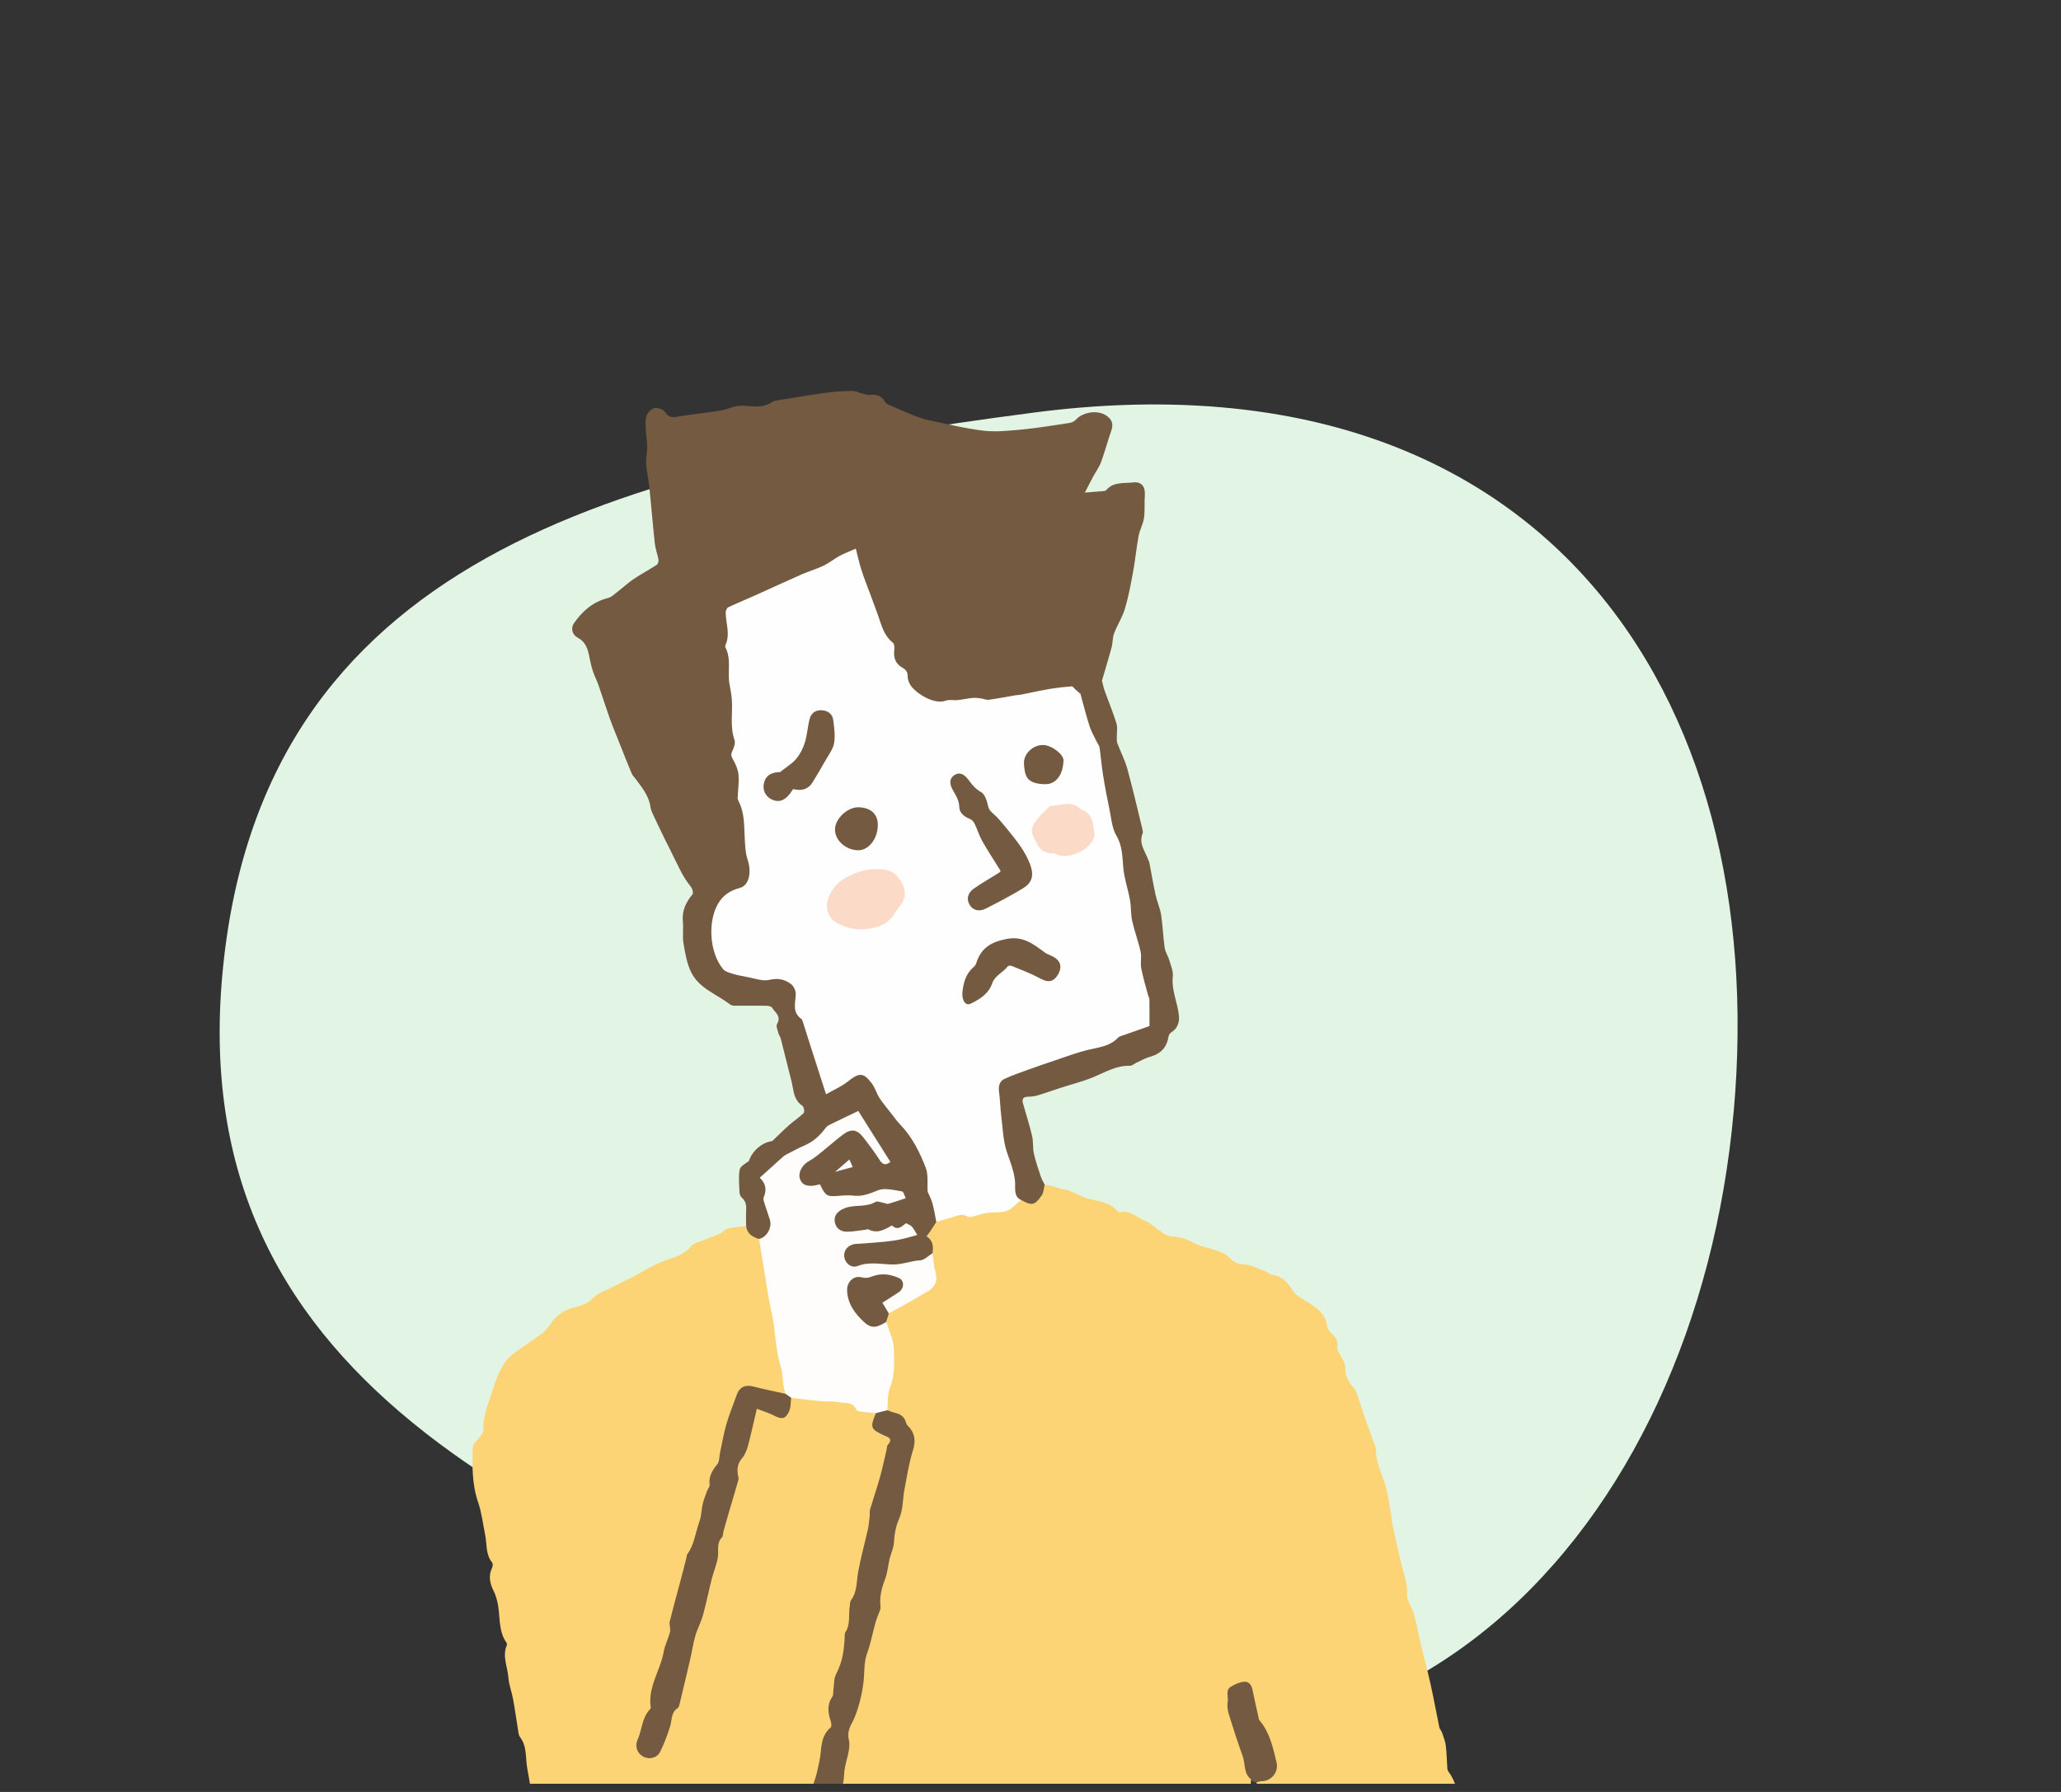 <svg width="253" height="220" viewBox="0 0 253 220" fill="none" xmlns="http://www.w3.org/2000/svg">
<rect x="0" y="0" width="253" height="220" fill="#333333" stroke="none"/>
<path d="M212.819 136.462C208.26 187.696 170.933 229.053 116.391 207.631C68.503 188.82 22.715 171.05 27.28 119.821C31.845 68.592 75.945 57.279 126.953 50.648C189.255 42.551 217.389 85.228 212.824 136.457L212.819 136.462Z" fill="#E2F5E4"/>
<g clip-path="url(#clip0_2242_3070)">
<path d="M182.255 239.695C183.425 238.359 182.411 236.998 182.268 235.679C182.159 234.657 181.729 233.669 181.443 232.664C181.266 232.041 181.09 231.417 180.938 230.79C180.888 230.582 180.854 230.34 180.904 230.137C181.09 229.327 180.631 228.737 180.361 228.042C180.117 227.418 180.345 226.613 180.353 225.887C180.353 225.815 180.256 225.743 180.231 225.663C179.89 224.598 179.368 223.555 179.259 222.469C179.078 220.705 178.901 218.988 177.811 217.512C177.731 217.402 177.676 217.249 177.668 217.109C177.6 216.172 177.596 215.231 177.478 214.306C177.411 213.755 177.188 213.221 177.007 212.69C176.936 212.478 176.738 212.3 176.691 212.088C176.317 210.303 176.001 208.501 175.601 206.724C175.201 204.943 174.73 203.174 174.297 201.402C174.208 201.037 174.162 200.664 174.078 200.303C173.897 199.523 173.741 198.73 173.501 197.967C173.265 197.212 172.672 196.47 172.718 195.753C172.773 194.854 172.609 194.112 172.365 193.272C171.755 191.144 171.338 188.96 170.854 186.797C170.812 186.602 170.845 186.39 170.812 186.195C170.568 184.867 170.441 183.502 170.025 182.23C169.553 180.796 168.867 179.435 168.897 177.87C168.897 177.654 168.775 177.429 168.699 177.213C168.32 176.174 167.925 175.144 167.563 174.1C167.18 173.002 166.839 171.887 166.447 170.788C166.363 170.559 166.132 170.386 165.98 170.178C165.479 169.482 165.071 168.795 165.134 167.833C165.168 167.324 164.705 166.785 164.469 166.259C164.351 166.001 164.111 165.708 164.158 165.475C164.318 164.673 163.956 164.16 163.425 163.66C163.211 163.456 162.946 163.176 162.925 162.914C162.769 161.116 161.334 160.365 160.092 159.597C159.49 159.224 158.956 158.923 158.594 158.312C158.03 157.358 157.297 156.646 156.127 156.497C155.845 156.459 155.601 156.167 155.315 156.061C154.444 155.747 153.568 155.293 152.672 155.234C151.902 155.183 151.422 154.979 150.93 154.415C150.597 154.038 150.067 153.792 149.583 153.614C148.493 153.207 147.285 153.037 146.292 152.473C145.462 152.002 144.671 151.858 143.779 151.807C143.43 151.786 143.068 151.582 142.76 151.383C141.986 150.879 141.296 150.187 140.467 149.835C139.503 149.424 138.67 148.521 137.453 148.826C137.356 148.852 137.18 148.72 137.095 148.618C136.148 147.499 134.68 147.49 133.463 147.121C132.47 146.82 131.628 146.188 130.61 146.019C130.092 145.934 129.591 145.743 129.082 145.612C128.813 145.544 128.539 145.497 128.265 145.442C128.089 145.527 128.059 145.684 128.026 145.862C127.786 147.168 127.02 147.673 125.765 147.35C125.572 147.299 125.378 147.244 125.201 147.393C124.625 147.91 124.061 148.542 123.228 148.487C121.409 148.364 119.692 149.377 117.857 148.928C117.803 148.915 117.739 148.932 117.689 148.958C116.851 149.331 115.946 149.492 115.084 149.784C114.595 150.098 114.595 150.781 114.107 151.091C114.048 151.154 113.998 151.226 113.96 151.303C113.821 151.574 113.766 151.871 113.943 152.125C114.33 152.694 114.28 153.321 114.276 153.953C114.284 154.708 114.587 155.408 114.642 156.162C114.734 157.541 114.44 158.151 113.219 158.758C111.788 159.47 110.454 160.344 109.103 161.192C108.834 161.527 108.703 161.917 108.678 162.345C109.12 163.757 109.532 165.119 109.494 166.679C109.469 167.901 109.318 169.041 109.061 170.207C108.842 171.208 108.501 172.209 108.914 173.244C109.797 173.757 110.719 174.071 111.342 175.11C112.058 176.293 112.175 177.311 111.7 178.523C111.249 179.681 111.056 180.928 110.913 182.136C110.761 183.409 110.231 184.626 110.357 185.936C110.366 186.046 110.324 186.169 110.269 186.267C109.276 188.031 109.68 190.109 108.981 191.962C108.674 192.772 108.581 193.705 108.244 194.528C108.009 195.104 107.853 195.668 107.891 196.288C107.941 197.081 107.845 197.857 107.487 198.565C106.826 199.871 106.851 201.364 106.329 202.704C105.972 203.624 105.74 204.557 105.816 205.566C105.883 206.491 105.866 207.415 105.286 208.229C105.117 208.467 105.126 208.785 105.143 209.073C105.206 210.057 104.873 210.888 104.212 211.596C103.893 211.94 103.779 212.317 103.926 212.788C104.225 213.734 104.107 214.65 103.804 215.591C103.526 216.465 103.244 217.389 103.312 218.292C103.379 219.153 103.194 219.9 102.861 220.633C102.558 221.295 102.344 221.978 102.121 222.665C101.561 224.403 102.15 226.29 101.38 228.025C101.165 228.504 101.207 229.153 101.14 229.725C100.841 232.329 99.221 234.619 99.347 237.32C99.347 237.375 99.326 237.435 99.297 237.486C98.198 239.373 98.316 241.803 96.666 243.44C96.569 243.537 96.515 243.694 96.498 243.834C96.325 245.195 95.635 246.4 95.37 247.731C95.214 248.516 94.781 249.177 94.297 249.784C93.745 250.479 93.236 250.437 92.701 249.711C92.546 249.499 92.428 249.266 92.394 249.003C92.264 248.062 92.1 247.137 92.571 246.209C92.828 245.704 93.034 245.161 93.274 244.64C93.636 243.851 94.326 243.202 94.465 242.35C94.701 240.929 95.164 239.619 95.875 238.38C96.047 238.084 96.153 237.74 96.199 237.397C96.388 236.027 97.457 234.844 97.062 233.338C97.007 233.135 97.18 232.897 97.272 232.689C97.428 232.342 97.512 231.973 97.495 231.595C97.436 230.204 97.823 228.881 98.303 227.63C98.792 226.358 98.413 224.806 99.558 223.75C99.722 223.597 99.713 223.322 99.73 223.093C99.823 221.944 99.974 220.794 99.919 219.637C99.903 219.289 99.869 218.92 100.025 218.61C100.694 217.296 100.765 215.846 101.026 214.433C101.17 213.657 101.409 212.924 101.994 212.347C102.23 212.118 102.424 211.83 102.268 211.495C101.401 209.603 102.803 207.869 102.638 206.028C102.613 205.765 102.849 205.498 102.996 205.252C103.337 204.671 103.564 204.031 103.632 203.378C103.821 201.521 104.343 199.723 104.511 197.865C104.549 197.437 104.448 196.945 104.68 196.589C105.374 195.516 105.467 194.303 105.505 193.099C105.538 192.149 106.01 191.33 106.106 190.406C106.3 188.519 107.146 186.755 107.163 184.829C107.163 184.719 107.23 184.609 107.281 184.503C107.853 183.337 107.962 182.035 108.308 180.805C108.632 179.647 108.989 178.49 109.292 177.323C109.44 176.759 109.351 176.441 108.884 176.178C108.632 176.038 108.366 175.937 108.114 175.792C107.487 175.44 107.175 174.97 107.445 174.223C107.558 173.905 107.701 173.558 107.352 173.269C107.062 173.121 106.742 173.134 106.426 173.125C105.942 173.112 105.429 173.176 105.105 172.693C104.802 172.239 104.347 172.145 103.855 172.048C101.914 171.662 99.907 171.929 97.979 171.425C97.706 171.352 97.407 171.403 97.142 171.548C96.784 171.857 96.902 172.294 96.835 172.684C96.649 173.706 96.01 174.058 95.092 173.604C94.574 173.346 94.044 173.129 93.501 172.947C92.996 172.777 92.659 172.947 92.571 173.507C92.457 174.194 92.276 174.864 92.104 175.534C91.754 176.895 91.599 178.324 90.61 179.448C90.315 179.783 90.26 180.262 90.349 180.69C90.534 181.568 90.382 182.349 89.865 183.069C89.709 183.286 89.68 183.557 89.73 183.82C89.861 184.52 89.638 185.126 89.297 185.716C88.552 187.001 88.333 188.502 88.004 189.884C87.714 191.101 87.567 192.395 87.218 193.637C86.54 196.067 86.371 198.645 85.143 200.918C85.088 201.02 85.058 201.143 85.071 201.253C85.168 201.915 84.882 202.496 84.701 203.102C84.499 203.764 84.259 204.413 84.128 205.1C83.783 206.923 83.615 208.81 82.398 210.35C82.251 210.536 82.23 210.782 82.23 211.011C82.226 212.47 81.371 213.623 80.837 214.887C80.585 215.485 79.999 215.748 79.318 215.54C78.669 215.341 78.24 214.815 78.438 214.158C78.758 213.089 78.779 211.923 79.368 210.939C79.806 210.21 80.18 209.485 79.962 208.581C79.903 208.331 80.016 208.072 80.096 207.822C80.631 206.151 81.241 204.506 81.658 202.801C81.847 202.017 81.944 201.207 82.361 200.49C82.495 200.261 82.474 199.985 82.428 199.727C82.352 199.286 82.428 198.862 82.533 198.442C83.16 195.864 83.998 193.345 84.646 190.77C84.936 189.617 85.61 188.557 85.862 187.331C86.005 186.649 86.405 185.966 86.388 185.258C86.355 183.731 87.125 182.408 87.579 181.076C88.017 179.8 88.451 178.587 88.716 177.23C89.107 175.241 89.713 173.257 90.606 171.395C91.047 170.475 91.523 170.203 92.525 170.492C93.518 170.78 94.541 170.941 95.534 171.234C95.858 171.327 96.216 171.416 96.485 171.085C96.355 169.957 96.308 168.761 95.984 167.731C95.58 166.442 95.593 165.127 95.332 163.847C94.852 161.493 94.797 159.055 94.196 156.714C93.808 155.213 94.027 153.593 93.291 152.168C92.689 151.65 91.91 151.315 91.578 150.518C90.824 150.62 90.054 150.658 89.322 150.845C88.935 150.942 88.636 151.358 88.253 151.519C87.268 151.934 86.258 152.286 85.26 152.672C85.13 152.723 85.004 152.817 84.915 152.927C84.217 153.754 83.396 154.186 82.297 154.53C80.429 155.111 78.733 156.239 76.961 157.134C76.258 157.49 75.542 157.816 74.844 158.181C74.116 158.563 73.27 158.847 72.727 159.415C72.095 160.072 71.321 160.339 70.572 160.501C69.271 160.785 68.341 161.442 67.6 162.506C67.293 162.952 66.948 163.405 66.523 163.724C65.298 164.644 63.972 165.428 62.794 166.399C62.18 166.904 61.683 167.638 61.338 168.371C60.833 169.448 60.509 170.61 60.109 171.738C59.663 172.989 59.284 174.24 59.339 175.606C59.351 175.928 58.972 176.276 58.754 176.594C58.518 176.937 58.055 177.255 58.042 177.599C57.958 179.897 57.925 182.187 58.691 184.431C59.128 185.716 59.284 187.102 59.558 188.447C59.789 189.587 59.595 190.83 60.408 191.831C60.513 191.962 60.5 192.289 60.416 192.463C59.919 193.476 60.134 194.409 60.61 195.355C60.824 195.779 60.963 196.258 61.069 196.724C61.439 198.378 61.123 200.185 62.18 201.686C62.234 201.762 62.243 201.919 62.205 202.012C61.645 203.348 62.302 204.629 62.403 205.927C62.47 206.851 62.832 207.75 62.996 208.67C63.244 210.04 63.43 211.423 63.653 212.796C63.678 212.962 63.745 213.144 63.842 213.276C64.709 214.408 64.49 215.79 64.718 217.067C64.932 218.271 65.126 219.476 65.37 220.671C65.425 220.939 65.686 221.155 65.782 221.418C65.909 221.749 66.098 222.134 66.031 222.44C65.639 224.149 66.683 225.531 67.028 227.062C67.319 228.343 68.219 229.551 68.236 230.798C68.249 231.943 68.657 232.918 68.846 233.966C69.044 235.039 69.612 236.04 69.974 237.087C70.26 237.918 70.686 238.775 70.681 239.614C70.673 241.171 71.536 242.362 72.011 243.715C72.159 244.131 72.369 244.529 72.474 244.953C72.769 246.166 72.866 247.447 73.329 248.588C73.985 250.212 75.037 251.62 76.317 252.837C76.704 253.206 77.02 253.66 77.365 254.071C77.504 254.113 77.659 254.122 77.781 254.054C78.77 253.515 79.436 253.931 79.962 254.779C80.18 255.089 80.441 255.322 80.816 255.466C82.011 255.924 83.32 255.695 84.516 256.128C84.646 256.174 84.797 256.115 84.941 256.085C87.903 255.462 90.631 254.372 92.769 252.099C92.925 251.934 93.122 251.802 93.278 251.633C93.623 251.268 93.994 251.145 94.511 251.259C95.155 251.399 95.82 251.374 96.472 251.208C97.605 250.916 98.758 250.742 99.886 250.39C100.677 250.144 101.548 249.987 102.411 249.94C103.084 249.902 103.489 250.106 103.615 250.84C103.728 251.505 104.048 252.095 104.621 252.502C105.029 252.79 105.155 253.168 104.978 253.634C104.797 254.122 104.84 254.592 105.05 255.063C105.18 255.356 105.265 255.665 105.206 255.992C105.025 257.001 105.155 258.006 105.244 259.011C105.513 259.418 105.896 259.728 106.165 260.135C106.78 261.06 106.485 261.942 105.433 262.311C105.21 262.391 104.894 262.319 104.823 262.671C104.726 263.362 104.372 264.049 104.852 264.736C105.555 265.741 106.885 265.75 107.937 264.825C108.236 264.567 108.716 264.439 109.124 264.405C109.705 264.359 110.303 264.528 110.879 264.477C112.239 264.35 113.598 264.172 114.949 263.969C117.23 263.625 119.503 263.231 121.784 262.883C122.983 262.701 124.196 262.599 125.391 262.395C126.102 262.277 126.784 261.959 127.495 261.861C128.72 261.696 129.953 261.619 131.186 261.534C131.83 261.488 132.474 261.526 133.118 261.475C133.421 261.45 133.741 261.352 134.006 261.204C135.568 260.33 137.293 260.343 138.981 260.351C139.886 260.351 140.652 260.262 141.376 259.694C141.595 259.524 141.994 259.537 142.31 259.546C143.034 259.563 143.775 259.758 144.469 259.639C145.315 259.495 146.09 259.02 147.02 259.245C147.331 259.321 147.718 259.058 148.076 258.969C148.371 258.897 148.686 258.765 148.964 258.816C149.819 258.977 150.53 258.761 150.997 258.049C151.329 257.544 151.666 257.574 152.159 257.705C152.786 257.871 153.451 258.07 154.078 258.015C156.081 257.841 158.076 257.552 160.071 257.307C160.155 257.298 160.231 257.247 160.315 257.226C161.557 256.916 162.794 256.594 164.04 256.301C164.423 256.212 164.861 256.089 165.218 256.191C165.955 256.399 166.527 256.157 167.18 255.869C167.744 255.619 168.421 255.627 169.048 255.513C169.587 255.415 170.122 255.301 170.66 255.19C171.195 255.084 171.725 254.932 172.264 254.872C172.908 254.805 173.703 255.05 174.183 254.749C175.93 253.668 177.361 252.158 178.792 250.691C179.528 249.936 179.995 248.91 180.563 247.99C180.677 247.803 180.681 247.549 180.749 247.332C180.888 246.9 181.005 246.455 181.182 246.039C181.961 244.199 182.634 242.345 182.201 240.289C182.163 240.102 182.133 239.831 182.234 239.712L182.255 239.695ZM156.952 231.863C156.359 231.926 155.744 231.973 155.185 232.159C154.545 232.371 153.951 232.728 153.337 233.02C153.127 232.91 152.916 232.804 152.706 232.694C152.84 230.548 152.975 228.402 153.11 226.256C153.122 226.057 153.181 225.862 153.194 225.658C153.324 223.258 153.451 220.858 153.577 218.458C153.8 218.581 154.019 218.704 154.242 218.822C154.515 220.078 154.739 221.346 155.071 222.584C155.841 225.434 156.67 228.271 157.474 231.108C157.609 231.578 157.436 231.803 156.948 231.858L156.952 231.863Z" fill="#FCD475"/>
<path d="M85.032 109.765C85.133 109.172 84.788 108.853 84.447 108.391C83.707 107.399 83.223 106.212 82.638 105.096C82.482 104.795 82.347 104.486 82.196 104.18C81.981 103.752 81.754 103.332 81.548 102.9C81.051 101.873 80.558 100.847 80.079 99.812C79.974 99.583 79.885 99.333 79.852 99.083C79.662 97.709 78.812 96.695 78.037 95.64C77.869 95.411 77.642 95.203 77.537 94.948C77.006 93.68 76.505 92.404 76 91.127C75.601 90.123 75.18 89.122 74.818 88.104C74.351 86.793 73.938 85.462 73.479 84.147C73.269 83.549 72.97 82.985 72.776 82.388C72.583 81.794 72.448 81.179 72.33 80.568C72.149 79.623 71.851 78.77 70.925 78.291C70.251 77.943 70.024 77.15 70.457 76.518C71.493 75.017 72.793 73.885 74.62 73.423C75.104 73.3 75.516 72.863 75.942 72.541C76.569 72.066 77.145 71.519 77.793 71.086C78.711 70.471 79.692 69.95 80.617 69.347C80.765 69.25 80.87 68.923 80.836 68.733C80.719 68.067 80.462 67.418 80.386 66.748C80.133 64.428 79.948 62.104 79.708 59.785C79.612 58.843 79.38 57.91 79.321 56.969C79.275 56.273 79.452 55.561 79.447 54.857C79.443 54.179 79.3 53.5 79.275 52.817C79.254 52.219 79.178 51.579 79.367 51.041C79.51 50.638 79.995 50.163 80.394 50.095C80.798 50.027 81.476 50.29 81.686 50.629C82.162 51.392 82.701 51.236 83.378 51.121C85.108 50.837 86.851 50.659 88.58 50.383C89.191 50.286 89.763 49.985 90.373 49.866C90.807 49.781 91.274 49.789 91.72 49.836C92.785 49.946 93.825 50.01 94.78 49.357C95.024 49.192 95.369 49.162 95.676 49.115C97.654 48.797 99.628 48.454 101.615 48.191C102.646 48.047 103.694 48.013 104.738 48C105.087 47.996 105.436 48.212 105.794 48.301C106.127 48.386 106.476 48.522 106.804 48.483C107.596 48.399 108.21 48.577 108.622 49.31C108.719 49.484 108.934 49.616 109.128 49.7C110.133 50.146 111.139 50.587 112.158 50.998C112.726 51.227 113.315 51.439 113.913 51.562C116.173 52.033 118.425 52.601 120.706 52.873C122.271 53.055 123.892 52.881 125.474 52.728C127.427 52.538 129.363 52.219 131.303 51.923C131.577 51.88 131.893 51.723 132.078 51.52C132.932 50.578 134.708 50.311 135.769 50.994C136.463 51.439 136.712 52.012 136.43 52.83C135.984 54.123 135.63 55.451 135.159 56.736C134.923 57.372 134.502 57.936 134.178 58.542C133.837 59.178 133.509 59.823 133.168 60.476C134.001 60.408 134.696 60.361 135.386 60.298C135.525 60.285 135.71 60.272 135.786 60.183C136.682 59.111 137.962 59.365 139.111 59.229C140.121 59.111 140.609 59.742 140.533 60.777C140.466 61.714 140.563 62.673 140.432 63.597C140.327 64.344 139.91 65.043 139.771 65.79C139.498 67.253 139.363 68.745 139.094 70.208C138.816 71.731 138.53 73.262 138.088 74.742C137.777 75.785 137.154 76.73 136.762 77.757C136.56 78.282 136.611 78.897 136.463 79.449C136.093 80.827 135.672 82.192 135.272 83.566C135.07 83.621 134.885 83.537 134.696 83.482C133.947 83.257 133.463 83.566 133.092 84.219C132.886 84.58 132.861 85.046 132.482 85.309C132.423 85.309 132.347 85.309 132.318 85.271C131.43 84.122 130.218 84.516 129.182 84.779C128.273 85.013 127.343 85.254 126.43 85.403C124.797 85.665 123.147 85.848 121.518 86.157C121.463 86.166 121.4 86.179 121.346 86.166C119.351 85.755 117.381 86.297 115.403 86.336C113.829 86.37 111.236 84.762 111.148 83.045C111.127 82.642 110.92 82.337 110.584 82.12C109.734 81.582 109.447 80.784 109.54 79.813C109.574 79.449 109.498 79.101 109.224 78.859C108.214 77.969 107.924 76.705 107.52 75.509C107.213 74.606 106.918 73.698 106.438 72.871C105.845 71.854 105.584 70.734 105.466 69.572C105.399 68.919 105.272 68.16 104.67 67.957C104.153 67.778 103.5 68.139 103.054 68.571C102.149 69.445 100.971 69.776 99.856 70.213C98.307 70.823 96.783 71.481 95.285 72.214C94.182 72.753 93.054 73.266 91.888 73.66C91.724 73.715 91.556 73.749 91.392 73.8C89.666 74.33 89.254 74.894 89.418 76.667C89.494 77.502 89.649 78.329 89.338 79.148C89.296 79.254 89.287 79.385 89.325 79.491C90.02 81.433 89.405 83.52 90.003 85.487C90.205 86.157 89.986 86.912 90.037 87.637C90.117 88.749 89.948 89.876 90.377 90.958C90.483 91.217 90.453 91.556 90.314 91.806C89.944 92.472 90.037 93.027 90.5 93.625C90.874 94.113 90.862 94.736 90.878 95.36C90.912 96.602 90.731 97.841 91.173 99.1C91.606 100.334 91.745 101.687 91.543 103.035C91.421 103.849 91.598 104.643 91.884 105.41C92.133 106.067 92.259 106.733 92.179 107.446C92.074 108.391 91.539 109.049 90.702 109.286C89.734 109.562 88.968 110.003 88.446 110.868C88.404 110.94 88.303 110.961 88.219 110.982C88.134 110.982 88.029 110.982 87.979 110.919C87.196 109.998 86.186 109.68 85.02 109.761L85.032 109.765Z" fill="#735A40"/>
<path d="M85.033 109.765C86.434 109.176 87.339 109.922 88.147 110.931C88.269 111.237 88.101 111.495 88.017 111.763C87.314 114.014 87.398 116.177 88.648 118.247C89.035 118.887 89.439 119.345 90.256 119.311C90.744 119.29 91.207 119.468 91.666 119.654C92.693 120.066 93.728 120.261 94.848 119.977C95.917 119.705 96.813 120.185 97.558 120.939C97.928 121.313 97.987 121.788 97.907 122.309C97.76 123.259 97.647 124.217 98.543 124.926C98.673 125.027 98.724 125.218 98.774 125.384C99.515 127.801 100.395 130.171 101.165 132.58C101.304 133.017 101.384 133.471 101.514 134.111C102.289 133.28 103.316 133.046 104.061 132.423C105.677 131.07 106.872 131.965 107.672 133.543C108.484 135.15 109.557 136.558 110.702 137.889C112.158 139.581 113.143 141.502 113.989 143.529C114.372 144.45 114.044 145.404 114.006 146.341C112.928 146.973 113.202 148.033 113.164 148.996C113.269 148.084 113.269 147.134 114.031 146.439C114.317 146.485 114.524 146.68 114.557 146.93C114.705 147.957 115.045 148.957 114.944 150.013C114.688 150.412 114.427 150.811 114.17 151.205C113.859 150.951 113.808 150.654 113.985 150.289C114.12 150.013 114.246 149.725 114.2 149.297C114.115 149.886 113.817 150.289 113.669 150.743C113.749 151.006 114.048 151.006 114.17 151.201C114.044 151.375 113.918 151.553 113.745 151.79C114.545 152.286 114.587 153.054 114.469 153.868C114.271 154.441 113.812 154.776 113.286 154.916C111.687 155.335 110.062 155.637 108.396 155.522C107.453 155.458 106.527 155.416 105.588 155.653C104.486 155.929 103.543 155.314 103.438 154.373C103.311 153.283 104.052 152.554 105.277 152.494C107.238 152.397 109.178 152.117 111.11 151.769C111.409 151.714 111.746 151.701 111.973 151.404C111.918 150.878 111.607 150.527 111.178 150.259C111.03 150.17 110.866 150.056 110.698 150.128C110.121 150.365 109.721 150.187 109.402 149.661C109.208 149.348 108.896 149.322 108.568 149.505C108.29 149.661 108 149.801 107.672 149.653C107.356 149.513 107.141 149.28 107.184 148.919C107.221 148.589 107.516 148.563 107.773 148.529C108.265 148.461 108.774 148.563 109.292 148.444C109.212 148.3 109.124 148.296 109.044 148.292C107.579 148.194 106.173 148.745 104.709 148.724C104.279 148.716 103.846 149.025 103.509 149.356C103.29 149.572 103.194 149.84 103.295 150.145C103.387 150.429 103.627 150.531 103.892 150.565C104.322 150.616 104.755 150.624 105.18 150.582C106.018 150.493 106.822 150.17 107.697 150.522C108.051 150.666 108.434 150.268 108.808 150.132C109.128 150.018 109.494 149.827 109.553 150.416C109.014 151.226 108.24 151.502 107.314 151.349C106.788 151.26 106.3 151.307 105.79 151.447C104.999 151.659 104.195 151.629 103.412 151.379C102.676 151.141 102.217 150.488 102.23 149.75C102.242 149.042 102.676 148.402 103.396 148.207C104.187 147.991 104.961 147.613 105.828 147.77C106.152 147.829 106.447 147.685 106.733 147.545C107.217 147.312 107.743 147.21 108.24 147.371C109.153 147.668 109.877 147.121 110.66 147.028C110.706 146.795 110.681 146.638 110.58 146.612C109.557 146.354 108.484 146.044 107.495 146.523C106.742 146.888 106.018 147.087 105.193 147.07C104.364 147.053 103.535 147.028 102.705 147.155C101.918 147.278 101.291 146.926 100.875 146.273C100.622 145.875 100.349 145.76 99.885 145.807C98.939 145.896 98.328 145.539 98.05 144.848C97.785 144.182 97.983 143.296 98.716 142.77C99.599 142.134 100.454 141.468 101.295 140.777C101.977 140.213 102.529 139.501 103.337 139.064C104.578 138.394 105.487 138.534 106.325 139.687C106.885 140.455 107.339 141.299 107.958 142.024C108.173 142.278 108.358 142.588 108.934 142.609C108.383 141.494 107.68 140.603 107.158 139.615C106.636 138.627 105.833 137.813 105.395 136.833C105.226 136.727 105.096 136.715 105.008 136.783C103.56 137.868 101.645 138.152 100.458 139.764C99.806 140.65 98.648 141.244 97.609 141.613C96.43 142.037 95.719 142.97 94.734 143.58C94.355 143.818 94.069 144.208 93.577 144.517C94.284 145.306 94.162 146.18 94.048 147.121C93.955 147.876 94.368 148.635 94.633 149.36C94.97 150.281 94.734 151.065 94.237 151.816C93.985 152.197 93.644 152.465 93.168 152.108C92.356 151.858 91.691 151.455 91.59 150.497C91.59 149.89 91.561 149.284 91.594 148.682C91.632 148.05 91.586 147.486 91.06 147.032C90.904 146.897 90.79 146.629 90.782 146.417C90.744 145.484 90.639 144.526 90.795 143.623C90.87 143.194 91.481 142.864 91.927 142.558C92.339 141.256 93.589 140.239 94.801 140.09C95.664 139.272 96.262 138.661 96.906 138.097C97.482 137.592 98.135 137.173 98.669 136.634C98.791 136.511 98.686 135.892 98.505 135.773C97.659 135.213 97.466 134.374 97.31 133.475C97.205 132.856 97.032 132.245 96.88 131.634C96.54 130.252 96.195 128.869 95.837 127.487C95.782 127.271 95.609 127.084 95.559 126.868C95.466 126.486 95.235 125.977 95.386 125.723C95.959 124.764 95.138 124.306 94.772 123.709C94.667 123.535 94.275 123.48 94.014 123.475C92.739 123.458 91.464 123.484 90.184 123.475C89.991 123.475 89.763 123.42 89.612 123.31C87.975 122.059 85.841 121.359 84.86 119.396C84.326 118.327 84.115 117.068 83.909 115.863C83.758 114.981 83.913 114.048 83.825 113.149C83.69 111.801 84.225 110.736 85.041 109.753L85.033 109.765Z" fill="#735A40"/>
<path d="M132.634 85.203C132.819 83.231 134.17 82.689 135.273 83.571C135.382 83.978 135.458 84.398 135.601 84.796C136.081 86.141 136.637 87.464 137.053 88.825C137.213 89.342 137.083 89.944 137.095 90.508C137.1 90.754 137.074 91.026 137.158 91.246C137.558 92.306 138.093 93.324 138.392 94.41C139.069 96.865 139.637 99.35 140.243 101.827C140.286 101.992 140.319 102.196 140.26 102.34C139.776 103.515 140.517 104.422 140.892 105.406C140.963 105.592 141.064 105.775 141.102 105.97C141.359 107.272 141.569 108.582 141.855 109.876C142.036 110.707 142.411 111.5 142.537 112.335C142.743 113.667 142.777 115.028 142.971 116.359C143.046 116.881 143.383 117.356 143.535 117.873C143.728 118.535 144.04 119.239 143.968 119.888C143.783 121.601 144.583 123.123 144.726 124.756C144.797 125.596 144.511 126.278 143.779 126.753C143.619 126.855 143.472 127.08 143.442 127.266C143.227 128.611 142.487 129.383 141.169 129.743C140.601 129.896 140.075 130.214 139.532 130.46C139.246 130.591 138.964 130.858 138.69 130.85C137.045 130.799 135.702 131.626 134.263 132.224C132.941 132.775 131.536 133.119 130.172 133.564C129.238 133.869 128.312 134.204 127.369 134.484C126.994 134.594 126.586 134.637 126.195 134.645C125.61 134.658 125.42 134.917 125.576 135.468C125.955 136.799 126.38 138.118 126.695 139.467C126.86 140.175 126.763 140.947 126.923 141.655C127.137 142.622 127.474 143.568 127.786 144.509C127.891 144.831 128.084 145.124 128.24 145.433C128.122 145.887 128.118 146.422 127.866 146.782C127.015 148.008 126.653 148.05 125.315 147.308C124.629 147.299 124.444 146.82 124.414 146.269C124.376 145.573 124.33 144.886 124.212 144.199C124.078 143.402 123.926 142.635 123.455 141.926C122.924 141.129 123.059 140.145 122.933 139.234C122.714 137.639 122.735 136.015 122.453 134.429C122.188 132.94 122.546 132.351 124.01 131.978C125.046 131.711 125.913 131.053 126.948 130.765C128.594 130.303 130.176 129.65 131.818 129.149C133.185 128.729 134.73 128.713 135.904 127.941C137.083 127.165 138.396 126.842 139.612 126.236C139.818 126.134 140.004 125.99 140.222 125.918C140.753 125.744 140.795 125.392 140.837 124.858C140.993 122.949 140.079 121.266 139.831 119.451C139.793 119.167 139.701 118.878 139.73 118.59C139.89 117.025 139.41 115.596 138.884 114.163C138.598 113.374 138.535 112.526 138.518 111.686C138.484 110.117 138.101 108.603 137.739 107.094C137.537 106.262 137.689 105.423 137.495 104.604C137.449 104.409 137.52 104.163 137.411 104.011C136.548 102.815 136.624 101.318 136.119 100.003C135.82 99.223 135.803 98.362 135.677 97.539C135.496 96.39 135.008 95.309 134.894 94.177C134.738 92.654 134.351 91.276 133.733 89.851C133.24 88.715 132.781 87.442 132.663 86.132C132.634 85.818 132.516 85.509 132.638 85.191L132.634 85.203Z" fill="#735A40"/>
<path d="M132.634 85.203C133.008 86.539 133.341 87.892 133.77 89.211C133.985 89.877 134.363 90.492 134.666 91.132C134.772 91.357 134.948 91.564 134.982 91.798C135.142 92.926 135.23 94.062 135.411 95.182C135.643 96.628 135.921 98.065 136.219 99.499C136.434 100.533 136.51 101.683 137.023 102.548C137.789 103.837 137.772 105.164 137.894 106.551C138.012 107.891 138.479 109.197 138.719 110.533C138.871 111.373 138.799 112.255 138.985 113.081C139.267 114.345 139.738 115.567 140.016 116.83C140.159 117.483 139.965 118.208 140.091 118.866C140.302 119.985 140.643 121.079 140.933 122.186C140.975 122.352 141.097 122.508 141.097 122.67C141.114 123.721 141.106 124.777 141.106 125.973C140.054 126.342 138.879 126.749 137.709 127.161C137.549 127.216 137.364 127.275 137.255 127.39C136.219 128.501 134.801 128.585 133.454 128.92C132.116 129.251 130.82 129.747 129.506 130.188C128.467 130.536 127.427 130.888 126.4 131.261C125.361 131.639 124.313 131.995 123.311 132.457C122.671 132.754 122.541 133.373 122.642 134.086C122.777 135.018 122.777 135.968 122.899 136.906C123.101 138.483 123.13 140.133 123.652 141.596C124.018 142.618 124.393 143.61 124.561 144.679C124.624 145.069 124.62 145.476 124.616 145.875C124.612 146.481 124.713 147.024 125.319 147.321C124.746 147.783 124.241 148.427 123.589 148.661C122.844 148.928 121.964 148.796 121.152 148.907C120.609 148.983 120.087 149.191 119.553 149.318C119.313 149.373 118.993 149.492 118.833 149.39C118.185 148.983 117.604 149.199 116.977 149.42C116.312 149.653 115.622 149.814 114.94 150.005C114.788 149.263 114.666 148.508 114.473 147.774C114.355 147.329 114.136 146.914 113.959 146.485C113.896 146.443 113.867 146.383 113.871 146.307C113.812 145.323 113.976 144.255 113.644 143.381C112.903 141.439 111.956 139.564 110.479 138.034C110.083 137.622 109.751 137.147 109.397 136.694C108.909 136.066 108.387 135.459 107.953 134.794C107.596 134.242 107.432 133.56 107.044 133.047C106.144 131.851 105.622 131.528 104.191 132.695C103.332 133.394 102.276 133.844 101.4 134.348C100.777 132.419 100.142 130.443 99.506 128.458C99.195 127.491 98.896 126.52 98.585 125.553C98.534 125.392 98.484 125.18 98.362 125.095C97.242 124.285 97.629 123.179 97.684 122.093C97.705 121.677 97.457 121.105 97.137 120.85C96.354 120.227 95.491 120.049 94.41 120.308C93.602 120.498 92.65 120.117 91.766 119.96C91.156 119.854 90.542 119.731 89.948 119.553C89.532 119.426 89.022 119.29 88.766 118.985C87.103 117.008 86.842 113.171 88.155 110.927C88.766 109.893 89.633 109.324 90.824 109.01C91.99 108.701 92.267 107.043 91.783 105.576C91.489 104.685 91.463 103.693 91.413 102.743C91.333 101.284 91.396 99.808 90.706 98.451C90.63 98.303 90.546 98.129 90.554 97.968C90.584 97.031 90.735 96.085 90.66 95.16C90.605 94.516 90.327 93.85 89.999 93.278C89.767 92.879 89.683 92.637 89.902 92.201C90.104 91.789 90.298 91.208 90.159 90.818C89.595 89.194 89.953 87.54 89.839 85.907C89.793 85.25 89.654 84.601 89.544 83.952C89.296 82.472 89.793 80.908 89.048 79.478C89.014 79.411 89.01 79.296 89.043 79.224C89.671 77.892 89.107 76.561 89.081 75.229C89.077 75 89.212 74.644 89.384 74.564C90.424 74.063 91.501 73.635 92.554 73.16C94.523 72.278 96.48 71.366 98.454 70.497C99.313 70.119 100.23 69.865 101.076 69.458C101.783 69.118 102.41 68.605 103.101 68.228C103.665 67.918 104.279 67.702 105.058 67.359C105.298 68.279 105.479 69.161 105.756 70.009C106.11 71.095 106.539 72.155 106.931 73.228C107.305 74.254 107.709 75.272 108.042 76.306C108.366 77.307 108.749 78.24 109.616 78.919C109.793 79.059 109.818 79.508 109.78 79.796C109.65 80.763 109.944 81.51 110.79 81.985C111.249 82.239 111.434 82.553 111.426 83.087C111.421 83.41 111.565 83.77 111.733 84.058C112.331 85.076 114.683 86.573 116.097 86.022C116.527 85.856 117.065 86.005 117.545 85.954C118.155 85.89 118.757 85.75 119.372 85.687C119.7 85.653 120.041 85.7 120.373 85.738C120.71 85.78 121.055 85.954 121.375 85.912C122.469 85.767 123.551 85.547 124.641 85.365C124.864 85.326 125.096 85.331 125.319 85.284C126.497 85.051 127.671 84.788 128.854 84.584C129.751 84.432 130.655 84.338 131.56 84.266C131.691 84.254 131.838 84.495 131.977 84.618C132.196 84.809 132.419 85.004 132.638 85.195L132.634 85.203Z" fill="#FEFEFE"/>
<path d="M93.156 152.108C94.086 151.947 94.801 150.747 94.515 149.784C94.321 149.123 94.073 148.482 93.871 147.825C93.791 147.554 93.652 147.21 93.749 146.994C94.187 145.993 93.926 145.192 93.261 144.594C94.233 143.716 95.176 142.859 96.127 142.011C96.291 141.863 96.497 141.757 96.695 141.655C97.394 141.299 98.084 140.917 98.804 140.608C99.885 140.141 100.693 139.378 101.379 138.436C101.539 138.22 101.838 138.093 102.095 137.966C103.189 137.427 104.292 136.91 105.361 136.397C106.636 138.424 107.958 140.519 109.305 142.656C108.833 142.995 108.442 143.118 108.017 142.469C107.377 141.485 106.682 140.535 105.954 139.615C105.172 138.631 104.464 138.551 103.45 139.318C102.524 140.022 101.657 140.798 100.752 141.524C100.31 141.88 99.864 142.249 99.368 142.512C98.471 142.987 97.924 143.983 98.21 144.772C98.484 145.523 99.212 145.76 100.336 145.476C100.445 145.45 100.555 145.425 100.656 145.4C101.367 146.896 101.506 146.956 103.244 146.79C103.778 146.74 104.326 146.744 104.86 146.799C105.925 146.909 106.809 146.519 107.785 146.133C108.627 145.802 109.746 146.125 110.727 146.269C110.925 146.299 111.047 146.841 111.186 147.109C110.369 147.376 109.709 147.613 109.035 147.8C108.871 147.846 108.665 147.711 108.475 147.681C108.139 147.626 107.709 147.427 107.482 147.562C106.299 148.27 104.919 147.851 103.698 148.334C102.848 148.669 102.364 149.199 102.465 149.962C102.558 150.696 103.113 151.23 103.964 151.222C104.776 151.213 105.584 151.052 106.392 150.955C106.447 150.946 106.518 150.895 106.552 150.912C107.65 151.506 108.572 150.989 109.494 150.442C109.532 150.442 109.574 150.442 109.612 150.446C109.991 150.594 110.361 150.577 110.714 150.378C110.879 150.298 111.026 150.158 111.232 150.179C111.464 150.31 111.746 150.395 111.922 150.582C112.154 150.823 112.301 151.146 112.6 151.621C111.876 151.816 111.232 152.019 110.576 152.155C109.919 152.291 109.254 152.384 108.589 152.452C107.579 152.554 106.569 152.617 105.555 152.693C105.357 152.71 105.15 152.693 104.957 152.727C104.056 152.872 103.522 153.529 103.64 154.335C103.753 155.094 104.498 155.738 105.285 155.429C106.767 154.844 108.269 155.259 109.721 155.242C110.858 155.229 111.855 154.793 112.945 154.737C113.467 154.712 113.964 154.169 114.469 153.864C114.591 154.657 114.633 155.467 114.847 156.23C115.15 157.299 114.742 158.037 113.9 158.541C112.326 159.483 110.714 160.352 109.115 161.255C108.644 160.92 108.446 160.365 107.979 159.886C108.753 159.491 109.418 159.059 110.049 158.571C110.352 158.338 110.664 158.113 110.588 157.664C110.517 157.235 110.188 157.078 109.826 156.934C108.867 156.544 107.911 156.646 106.981 156.972C106.581 157.112 106.249 157.167 105.832 157.057C104.957 156.824 104.233 157.456 104.25 158.351C104.283 160.013 105.129 161.213 106.354 162.214C106.948 162.701 107.562 162.837 108.248 162.396C108.408 162.294 108.589 162.167 108.804 162.294C109.128 163.384 109.688 164.466 109.721 165.564C109.763 167.15 109.89 168.774 109.25 170.356C108.913 171.187 109.023 172.201 108.93 173.133C108.547 173.562 108.059 173.558 107.549 173.485C107.015 173.443 106.48 173.418 105.95 173.346C105.656 173.303 105.172 173.256 105.108 173.087C104.725 172.061 103.787 172.311 103.076 172.171C102.217 171.997 101.312 172.078 100.428 171.997C99.326 171.895 98.231 171.738 97.133 171.607C96.851 171.514 96.544 171.458 96.434 171.115C96.022 170.038 96.152 168.812 95.841 167.794C95.159 165.585 95.214 163.295 94.704 161.086C94.288 159.271 94.06 157.409 93.749 155.569C93.555 154.415 93.362 153.266 93.172 152.113L93.156 152.108Z" fill="#FEFDFC"/>
<path d="M107.533 173.49C107.992 173.371 108.455 173.257 108.913 173.138C109.233 173.248 109.549 173.384 109.877 173.46C110.542 173.613 111.03 173.935 111.211 174.647C111.258 174.826 111.388 175.004 111.523 175.139C112.39 176.009 112.394 177.052 112.057 178.116C111.565 179.668 111.338 181.267 111.03 182.853C110.799 184.045 110.875 185.325 110.386 186.42C109.949 187.408 109.793 188.37 109.73 189.418C109.688 190.088 109.359 190.737 109.2 191.402C109.002 192.234 108.947 193.116 108.64 193.9C108.215 194.998 107.95 196.08 108.088 197.254C108.114 197.471 108.029 197.717 107.937 197.92C107.226 199.515 107.078 201.279 106.472 202.886C106.005 204.129 106.148 205.363 105.992 206.597C105.807 208.03 105.458 209.485 104.919 210.82C104.549 211.741 103.922 212.372 104.204 213.615C104.456 214.718 103.871 216.007 103.682 217.215C103.602 217.737 103.619 218.271 103.522 218.789C103.396 219.459 103.236 220.129 103.025 220.777C102.693 221.782 102.297 222.762 101.948 223.763C101.889 223.937 101.88 224.183 101.956 224.344C102.36 225.179 102.255 225.947 101.813 226.736C101.641 227.045 101.649 227.452 101.577 227.817C101.291 229.25 101.056 230.701 100.698 232.117C100.433 233.164 99.995 234.169 99.65 235.196C99.587 235.382 99.515 235.611 99.561 235.789C99.932 237.252 98.993 238.376 98.598 239.64C98.32 240.535 98.206 241.599 97.647 242.269C96.439 243.715 96.443 245.573 95.673 247.146C95.29 247.922 95.13 248.821 94.683 249.555C94.401 250.021 93.796 250.534 93.32 250.547C92.971 250.56 92.365 249.839 92.284 249.372C92.125 248.448 92.028 247.396 92.31 246.531C92.748 245.195 93.556 243.987 94.136 242.689C94.351 242.21 94.309 241.616 94.494 241.116C94.831 240.204 95.273 239.335 95.63 238.431C96.072 237.325 96.477 236.201 96.897 235.081C96.927 235.001 96.986 234.899 96.96 234.835C96.582 233.809 97.196 232.88 97.23 231.93C97.293 230.103 97.806 228.428 98.37 226.736C98.45 226.494 98.513 226.222 98.484 225.977C98.383 225.133 98.652 224.458 99.233 223.86C99.393 223.695 99.486 223.411 99.502 223.173C99.582 222.084 99.561 220.981 99.696 219.9C99.793 219.124 100.104 218.381 100.281 217.614C100.471 216.787 100.677 215.952 100.753 215.108C100.854 213.963 101.009 212.886 101.969 212.088C102.095 211.982 102.066 211.584 101.99 211.359C101.641 210.307 101.489 209.298 102.175 208.306C102.314 208.106 102.268 207.776 102.306 207.508C102.407 206.838 102.343 206.084 102.642 205.52C103.421 204.057 103.636 202.504 103.694 200.897C103.703 200.728 103.686 200.52 103.774 200.393C104.427 199.413 104.136 198.281 104.309 197.229C104.351 196.975 104.326 196.661 104.46 196.474C105.247 195.406 105.134 194.138 105.353 192.929C105.673 191.195 106.152 189.494 106.535 187.772C106.653 187.242 106.695 186.695 106.758 186.157C106.792 185.873 106.733 185.567 106.813 185.296C107.196 184.002 107.638 182.726 108.004 181.428C108.311 180.33 108.547 179.21 108.812 178.099C108.871 177.853 108.85 177.535 108.997 177.37C109.498 176.81 109.305 176.513 108.694 176.306C108.669 176.297 108.64 176.284 108.614 176.272C106.847 175.457 106.779 175.279 107.529 173.486L107.533 173.49Z" fill="#735A40"/>
<path d="M96.422 171.115C96.653 171.28 96.885 171.446 97.121 171.607C97.053 172.141 97.091 172.718 96.893 173.197C96.472 174.223 95.997 174.3 95.008 173.791C94.343 173.452 93.619 173.231 92.908 172.955C92.52 174.584 92.205 176.072 91.809 177.535C91.662 178.078 91.426 178.651 91.068 179.066C90.538 179.69 90.467 180.343 90.58 181.081C90.61 181.28 90.698 181.496 90.647 181.674C90.252 183.069 89.831 184.456 89.423 185.851C89.208 186.589 89.002 187.327 88.796 188.065C88.737 188.285 88.779 188.591 88.644 188.726C87.933 189.43 88.236 190.304 88.126 191.122C88.004 192.047 87.605 192.929 87.373 193.841C86.999 195.316 86.704 196.813 86.296 198.281C86.056 199.15 85.61 199.964 85.357 200.829C85.092 201.745 84.957 202.704 84.743 203.637C84.318 205.477 83.876 207.313 83.434 209.154C83.387 209.349 83.337 209.612 83.198 209.701C82.348 210.244 82.504 211.172 82.26 211.961C81.931 213.017 81.531 214.064 81.047 215.057C80.664 215.846 79.688 216.062 78.96 215.663C78.207 215.252 77.899 214.404 78.27 213.585C78.829 212.343 78.791 210.854 79.827 209.811C79.865 209.773 79.894 209.701 79.886 209.654C79.486 207.152 81.06 205.112 81.472 202.797C81.62 201.966 82.041 201.186 82.247 200.359C82.344 199.96 82.121 199.485 82.217 199.086C82.63 197.382 83.105 195.69 83.556 193.993C83.791 193.107 84.019 192.221 84.246 191.334C84.288 191.169 84.267 190.961 84.36 190.834C85.239 189.625 85.374 188.133 85.866 186.78C86.111 186.118 86.094 185.368 86.258 184.668C86.392 184.096 86.62 183.544 86.818 182.993C86.902 182.751 87.133 182.514 87.108 182.293C86.982 181.28 87.424 180.542 88.03 179.791C88.312 179.444 88.282 178.846 88.387 178.358C88.644 177.192 88.834 176.004 89.166 174.859C89.528 173.621 90.025 172.421 90.458 171.2C90.778 170.297 91.502 169.974 92.436 170.216C93.758 170.559 95.096 170.827 96.43 171.128L96.422 171.115Z" fill="#735A40"/>
<path d="M153.577 218.458C152.642 217.733 152.891 216.566 152.55 215.617C151.952 213.946 151.397 212.262 150.875 210.566C150.719 210.061 150.61 209.476 150.706 208.971C150.828 208.335 150.37 207.521 151.115 207.072C151.594 206.783 152.154 206.533 152.697 206.474C153.257 206.414 153.623 206.821 153.741 207.419C153.956 208.484 154.2 209.54 154.435 210.596C154.486 210.816 154.494 211.087 154.629 211.24C155.892 212.724 156.266 214.561 156.704 216.38C156.982 217.533 156.102 218.661 154.902 218.683C154.679 218.683 154.461 218.772 154.242 218.818C153.897 218.928 153.758 218.653 153.577 218.454V218.458Z" fill="#735A40"/>
<path d="M108.787 162.303C107.335 163.172 106.8 163.113 105.626 161.883C104.683 160.895 103.997 159.788 103.989 158.338C103.985 157.388 104.793 156.578 105.723 156.815C106.215 156.938 106.577 156.909 107.061 156.714C108.16 156.277 109.309 156.425 110.374 156.922C111.034 157.231 111.005 158.181 110.344 158.635C109.65 159.11 108.926 159.546 108.32 159.937C108.56 160.344 108.833 160.802 109.107 161.26C109.001 161.607 108.896 161.951 108.787 162.299V162.303Z" fill="#735A40"/>
<path d="M111.224 150.183C111.093 150.281 110.959 150.374 110.828 150.471C110.391 150.628 109.953 150.73 109.519 150.467L109.486 150.446C109.305 150.408 109.086 150.285 108.943 150.344C108.257 150.624 107.621 151.188 106.843 150.527C106.746 150.442 106.51 150.51 106.342 150.527C105.508 150.624 104.675 150.781 103.838 150.798C103.551 150.802 103.051 150.48 103.017 150.251C102.962 149.895 103.114 149.297 103.375 149.14C103.981 148.784 104.688 148.533 105.386 148.423C106.607 148.228 107.849 148.148 109.086 148.075C109.313 148.063 109.561 148.304 109.797 148.432C109.57 148.538 109.347 148.716 109.111 148.733C108.526 148.775 107.933 148.745 107.306 148.745C107.638 149.763 107.832 149.784 108.985 148.928C109.33 149.293 109.684 149.67 110.096 150.111C110.403 150.119 110.879 149.246 111.216 150.187L111.224 150.183Z" fill="#735A40"/>
<path d="M113.867 146.32C113.896 146.379 113.926 146.439 113.955 146.498C113.686 147.558 113.421 148.618 113.152 149.687C112.739 148.962 112.865 146.935 113.383 146.422C113.48 146.324 113.703 146.354 113.867 146.324V146.32Z" fill="#735A40"/>
<path d="M104.679 143.279C103.934 143.483 103.319 143.648 102.515 143.869C103.159 143.309 103.664 142.876 104.262 142.355C104.46 142.792 104.569 143.033 104.679 143.279Z" fill="#FEFDFC"/>
<path d="M114.161 151.201C113.888 151.167 113.61 151.137 113.29 151.099C113.585 150.315 113.854 149.589 114.136 148.843C114.776 149.288 114.3 149.84 114.241 150.348C114.208 150.633 114.187 150.917 114.161 151.201Z" fill="#735A40"/>
<path d="M122.832 106.928C122.049 105.66 121.266 104.469 120.563 103.235C120.189 102.573 119.974 101.823 119.642 101.136C119.528 100.898 119.305 100.635 119.069 100.546C118.366 100.275 117.781 99.812 117.76 99.087C117.735 98.248 117.335 97.645 116.961 96.988C116.493 96.161 116.578 95.542 117.158 95.16C117.735 94.783 118.307 94.957 118.884 95.741C119.317 96.331 119.734 96.857 120.429 97.243C120.883 97.493 121.148 98.29 121.275 98.888C121.367 99.325 121.506 99.533 121.838 99.817C122.478 100.36 123.021 101.034 123.556 101.691C124.671 103.065 125.816 104.422 126.451 106.118C126.931 107.408 126.746 108.345 125.605 109.04C124.124 109.943 122.579 110.753 121.03 111.542C120.163 111.983 119.406 111.75 119.01 111.054C118.61 110.355 118.791 109.604 119.608 109.049C120.593 108.374 121.628 107.781 122.642 107.145C122.71 107.102 122.752 107.022 122.832 106.928Z" fill="#735A40"/>
<path d="M106.182 114.091C104.911 114.18 103.737 113.891 102.642 113.251C101.578 112.628 101.207 111.283 101.784 109.981C102.238 108.955 102.983 108.209 103.993 107.662C105.433 106.882 106.948 106.564 108.543 106.763C109.065 106.826 109.679 107.081 110.025 107.458C110.976 108.497 111.548 109.884 110.555 111.093C110.193 111.529 109.924 112.038 109.583 112.492C108.728 113.633 107.483 113.934 106.178 114.091H106.182Z" fill="#FBDAC8"/>
<path d="M118.135 121.889C118.257 120.693 118.535 119.57 119.503 118.743C119.65 118.62 119.785 118.437 119.839 118.259C120.408 116.398 121.67 115.639 123.573 115.278C125.601 114.888 126.864 115.914 128.257 116.945C128.48 117.11 128.754 117.212 129.01 117.322C129.692 117.619 130.26 118.098 130.159 118.866C130.092 119.366 129.759 119.956 129.36 120.248C128.745 120.698 128.097 120.346 127.449 120.002C126.405 119.451 125.286 119.04 124.191 118.59C124.057 118.535 123.779 118.548 123.711 118.637C123.143 119.404 122.133 119.735 121.788 120.753C121.359 122.004 120.273 122.674 119.166 123.221C118.552 123.526 118.08 122.873 118.139 121.889H118.135Z" fill="#735A40"/>
<path d="M97.352 96.882C96.557 98.193 95.786 98.583 94.835 98.197C94.036 97.874 93.598 97.086 93.758 96.25C93.951 95.237 94.646 94.808 95.761 94.791C96.586 94.13 97.272 93.727 97.752 93.15C98.219 92.586 98.581 91.874 98.8 91.166C99.09 90.22 99.141 89.207 99.393 88.248C99.579 87.531 100.142 87.154 100.892 87.201C101.624 87.247 102.184 87.646 102.281 88.388C102.407 89.325 102.541 90.309 102.394 91.225C102.276 91.95 101.754 92.616 101.376 93.286C100.858 94.206 100.319 95.11 99.772 96.013C99.212 96.937 98.375 97.132 97.348 96.878L97.352 96.882Z" fill="#735A40"/>
<path d="M134.38 102.42C134.355 102.539 134.342 102.688 134.3 102.823C133.825 104.299 131.308 105.499 129.839 104.956C129.65 104.888 129.46 104.723 129.283 104.74C127.752 104.88 127.343 103.676 126.821 102.645C126.443 101.89 126.83 101.229 127.268 100.652C127.667 100.13 128.164 99.681 128.623 99.21C128.72 99.109 128.846 98.969 128.964 98.96C130.159 98.905 131.401 98.265 132.524 99.21C132.613 99.282 132.701 99.371 132.806 99.41C134.229 99.931 134.132 101.254 134.38 102.425V102.42Z" fill="#FBDAC8"/>
<path d="M107.752 101.335C107.756 102.929 106.662 104.363 105.42 104.388C103.88 104.414 102.499 103.213 102.499 101.839C102.499 100.546 104.014 99.083 105.391 99.113C106.935 99.142 107.79 99.995 107.756 101.339L107.752 101.335Z" fill="#735A40"/>
<path d="M128.261 96.28C126.059 96.216 125.803 95.347 125.697 93.795C125.613 92.535 126.838 91.424 128.08 91.467C129.123 91.501 130.584 92.629 130.554 93.375C130.483 95.19 129.595 96.31 128.265 96.276L128.261 96.28Z" fill="#735A40"/>
<path d="M109.519 150.467C109.957 150.467 110.391 150.467 110.828 150.471C110.391 150.84 109.953 150.9 109.519 150.467Z" fill="#735A40"/>
<path d="M104.751 150.035C104.591 150.056 104.431 150.077 104.271 150.098C104.262 150.026 104.25 149.958 104.241 149.886C104.401 149.869 104.565 149.857 104.725 149.84C104.734 149.903 104.742 149.971 104.751 150.035Z" fill="#735A40"/>
</g>
<defs>
<clipPath id="clip0_2242_3070">
<rect width="125" height="171" fill="white" transform="translate(58 48)"/>
</clipPath>
</defs>
</svg>
